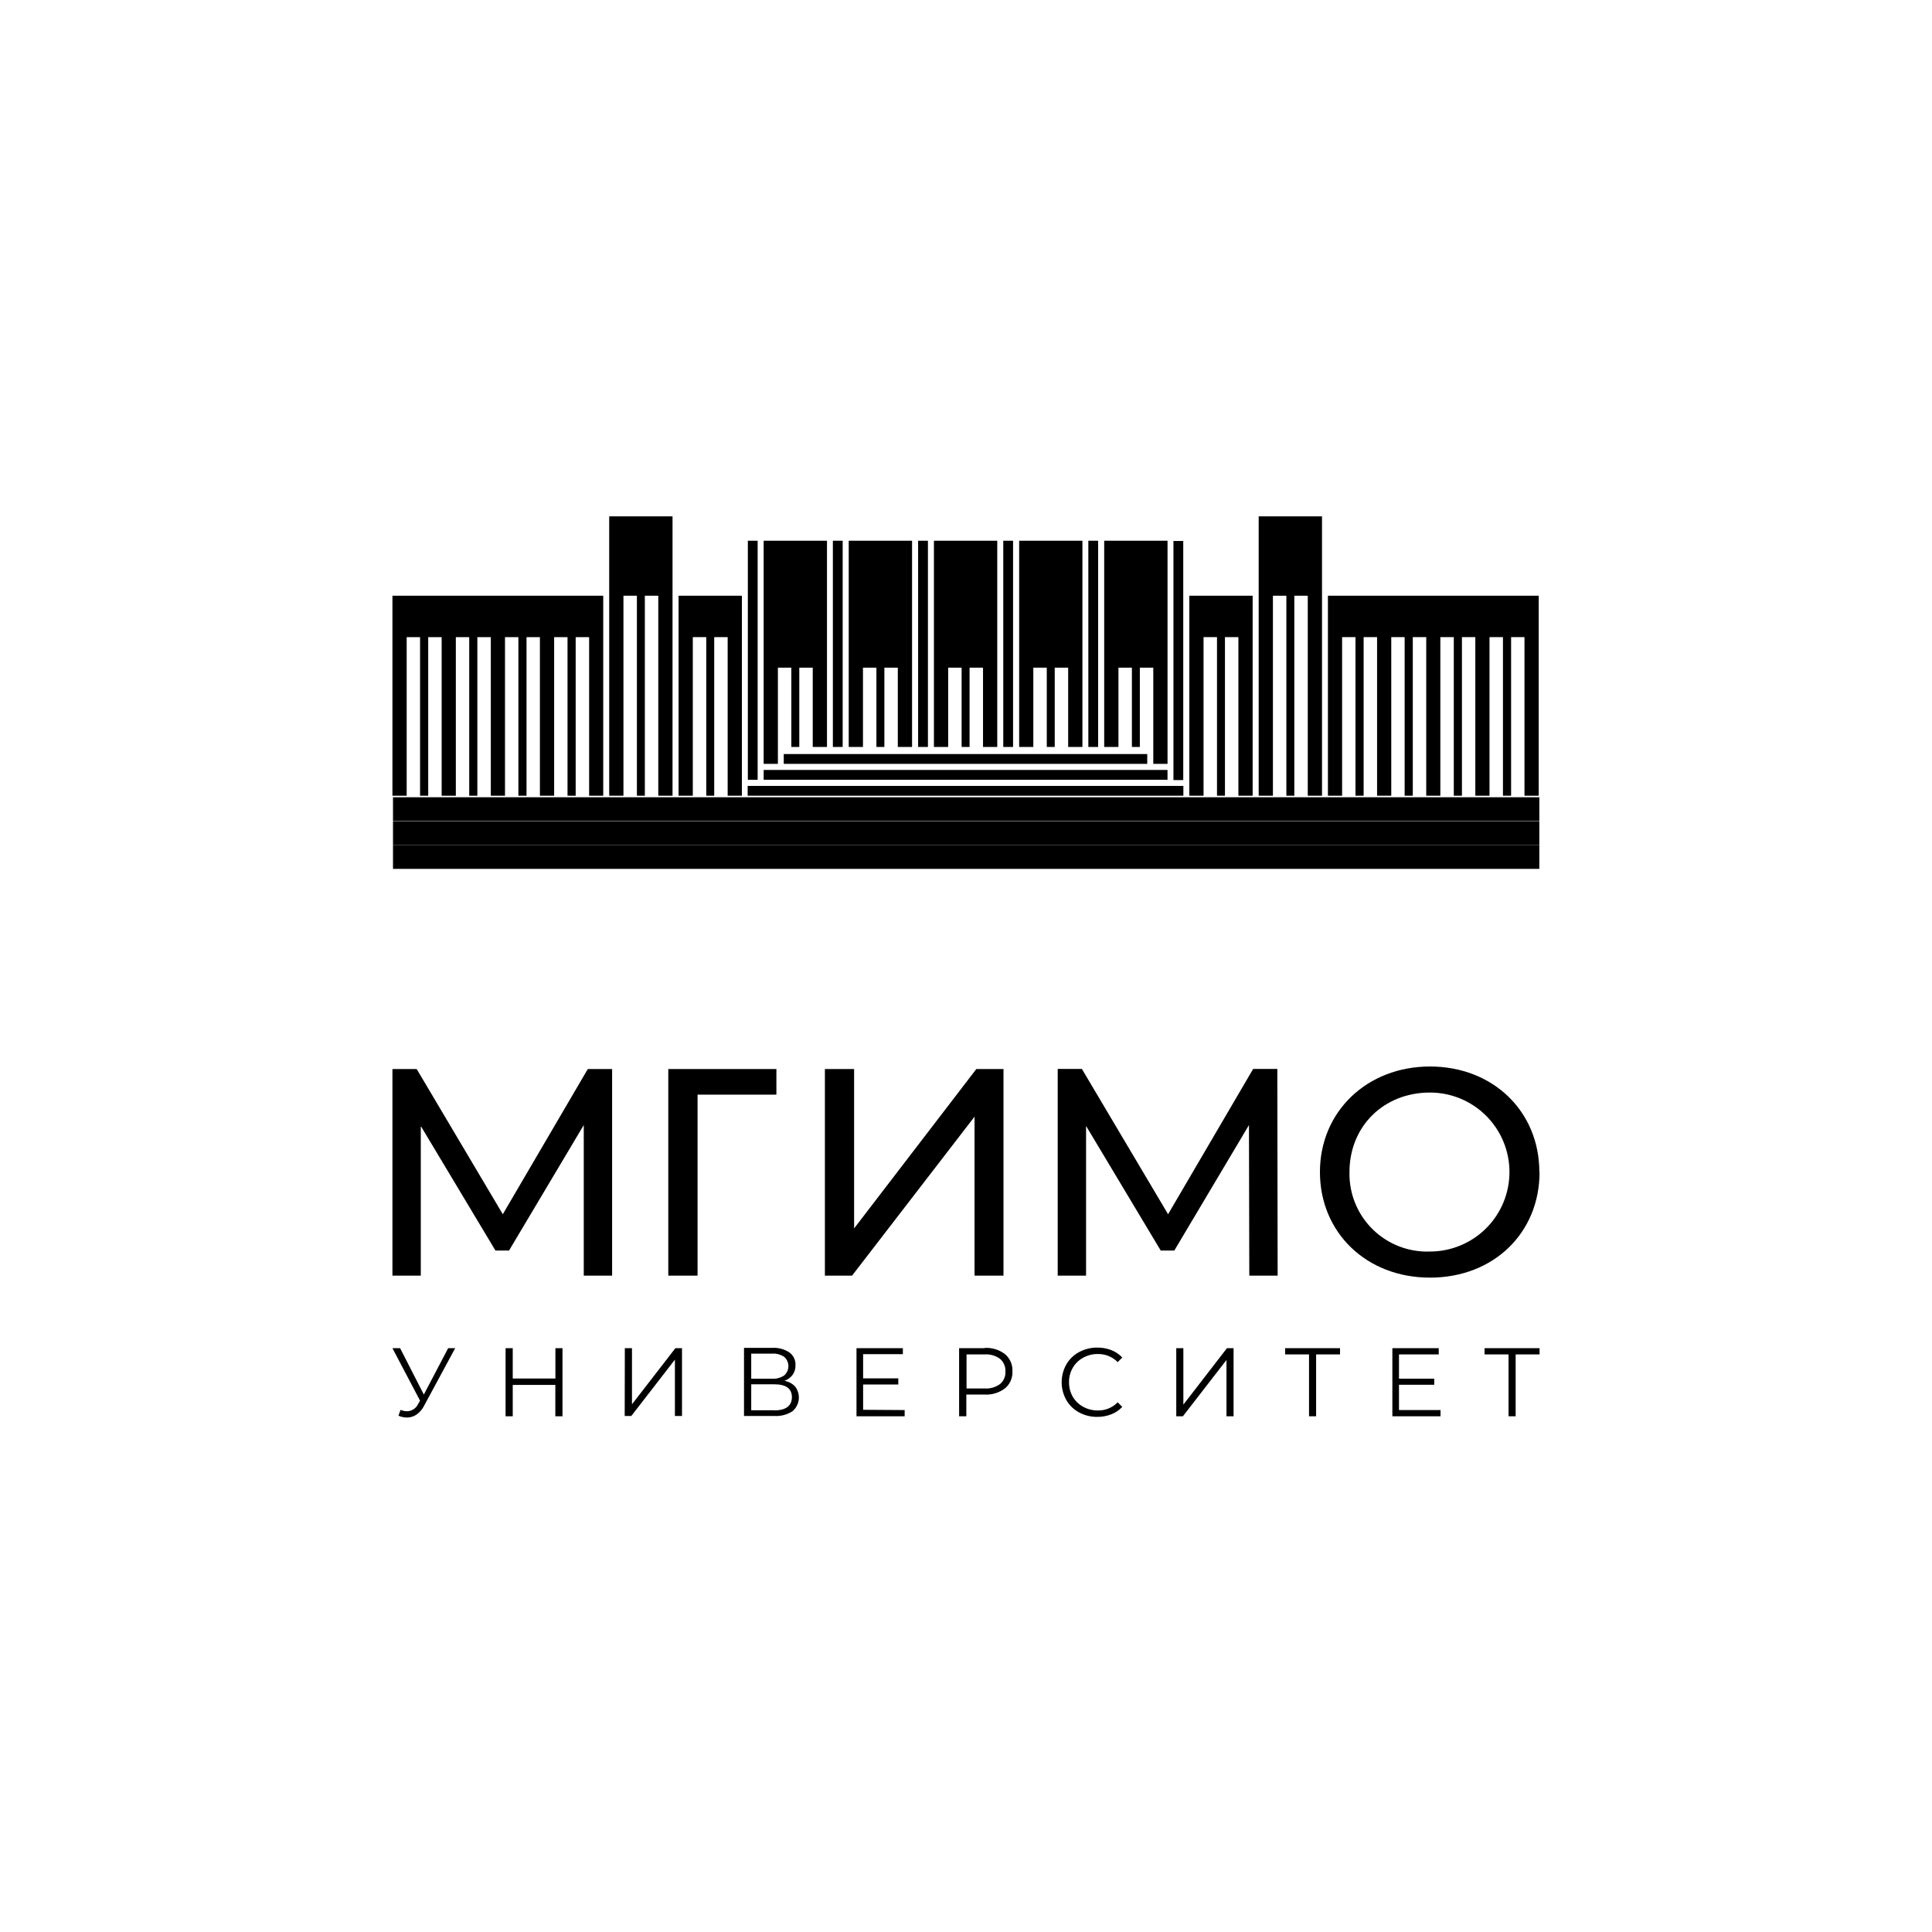 <?xml version="1.0" encoding="UTF-8"?> <svg xmlns="http://www.w3.org/2000/svg" width="256" height="256" viewBox="0 0 256 256" fill="none"><g clip-path="url(#clip0_631_1461)"><path d="M100.393 71.65H99.094V103.33H100.393V71.65Z" fill="#D7D7D7" style="fill:#D7D7D7;fill:color(display-p3 0.842 0.842 0.842);fill-opacity:1;"></path><path d="M111.658 71.65H110.359V98.976H111.658V71.65Z" fill="#D7D7D7" style="fill:#D7D7D7;fill:color(display-p3 0.842 0.842 0.842);fill-opacity:1;"></path><path d="M122.955 71.65H121.656V98.976H122.955V71.65Z" fill="#D7D7D7" style="fill:#D7D7D7;fill:color(display-p3 0.842 0.842 0.842);fill-opacity:1;"></path><path d="M134.237 71.65H132.938V98.976H134.237V71.65Z" fill="#D7D7D7" style="fill:#D7D7D7;fill:color(display-p3 0.842 0.842 0.842);fill-opacity:1;"></path><path d="M145.51 71.65H144.211V98.976H145.51V71.65Z" fill="#D7D7D7" style="fill:#D7D7D7;fill:color(display-p3 0.842 0.842 0.842);fill-opacity:1;"></path><path d="M156.787 71.685H155.488V103.365H156.787V71.685Z" fill="#D7D7D7" style="fill:#D7D7D7;fill:color(display-p3 0.842 0.842 0.842);fill-opacity:1;"></path><path d="M152.016 99.915H103.852V101.215H152.016V99.915Z" fill="#D7D7D7" style="fill:#D7D7D7;fill:color(display-p3 0.842 0.842 0.842);fill-opacity:1;"></path><path d="M154.702 102.022H101.191V103.321H154.702V102.022Z" fill="#D7D7D7" style="fill:#D7D7D7;fill:color(display-p3 0.842 0.842 0.842);fill-opacity:1;"></path><path d="M156.803 104.137H99.07V105.436H156.803V104.137Z" fill="#D7D7D7" style="fill:#D7D7D7;fill:color(display-p3 0.842 0.842 0.842);fill-opacity:1;"></path><path d="M103.075 88.469H104.857V98.976H105.91V88.469H107.692V98.976H109.579V71.65H101.188V101.215H103.075V88.469Z" fill="#D7D7D7" style="fill:#D7D7D7;fill:color(display-p3 0.842 0.842 0.842);fill-opacity:1;"></path><path d="M114.348 88.469H116.13V98.976H117.184V88.469H118.965V98.976H120.853V71.65H112.461V98.976H114.348V88.469Z" fill="#D7D7D7" style="fill:#D7D7D7;fill:color(display-p3 0.842 0.842 0.842);fill-opacity:1;"></path><path d="M125.637 88.469H127.419V98.976H128.473V88.469H130.255V98.976H132.142V71.65H123.75V98.976H125.637V88.469Z" fill="#D7D7D7" style="fill:#D7D7D7;fill:color(display-p3 0.842 0.842 0.842);fill-opacity:1;"></path><path d="M136.921 88.469H138.703V98.976H139.757V88.469H141.539V98.976H143.426V71.65H135.043V98.976H136.921V88.469Z" fill="#D7D7D7" style="fill:#D7D7D7;fill:color(display-p3 0.842 0.842 0.842);fill-opacity:1;"></path><path d="M148.2 88.469H149.982V98.976H151.035V88.469H152.817V101.215H154.704V71.65H146.312V98.976H148.2V88.469Z" fill="#D7D7D7" style="fill:#D7D7D7;fill:color(display-p3 0.842 0.842 0.842);fill-opacity:1;"></path><path d="M80.723 105.437H82.61V78.936H84.392V105.437H85.445V78.936H87.227V105.437H89.114V68.42H80.723V105.437Z" fill="#D7D7D7" style="fill:#D7D7D7;fill:color(display-p3 0.842 0.842 0.842);fill-opacity:1;"></path><path d="M89.914 105.437H91.801V84.422H93.583V105.437H94.637V84.422H96.419V105.437H98.306V78.936H89.914V105.437Z" fill="#D7D7D7" style="fill:#D7D7D7;fill:color(display-p3 0.842 0.842 0.842);fill-opacity:1;"></path><path d="M52 78.936V105.437H53.887V84.422H55.66V105.437H56.345H56.74V84.422H58.522V105.437H59.198H60.401V84.422H62.174V105.437H63.253V84.422H65.035V105.437H66.668H66.8H66.914V84.422H68.687V105.437H69.767V84.422H71.54V105.437H73.427V84.422H75.2V105.437H76.28V84.422H78.062V105.437H79.932V78.936H52Z" fill="#D7D7D7" style="fill:#D7D7D7;fill:color(display-p3 0.842 0.842 0.842);fill-opacity:1;"></path><path d="M166.781 105.437H168.669V78.936H170.45V105.437H171.504V78.936H173.286V105.437H175.173V68.42H166.781V105.437Z" fill="#D7D7D7" style="fill:#D7D7D7;fill:color(display-p3 0.842 0.842 0.842);fill-opacity:1;"></path><path d="M157.59 105.437H159.477V84.422H161.259V105.437H162.312V84.422H164.094V105.437H165.982V78.936H157.59V105.437Z" fill="#D7D7D7" style="fill:#D7D7D7;fill:color(display-p3 0.842 0.842 0.842);fill-opacity:1;"></path><path d="M175.957 78.936V105.437H177.836V84.422H179.609V105.437H180.688V84.422H182.47V105.437H184.349V84.422H186.122V105.437H187.202V84.422H188.984V105.437H189.098H189.229H190.853V84.422H192.635V105.437H193.715V84.422H195.488V105.437H196.699H197.367V84.422H199.149V105.437H199.544H200.228V84.422H202.001V105.437H203.889V78.936H175.957Z" fill="#D7D7D7" style="fill:#D7D7D7;fill:color(display-p3 0.842 0.842 0.842);fill-opacity:1;"></path><path d="M203.969 108.828H52.074V111.979H203.969V108.828Z" fill="#203A8F" style="fill:#203A8F;fill:color(display-p3 0.126 0.228 0.561);fill-opacity:1;"></path><path d="M203.969 105.641H52.074V108.792H203.969V105.641Z" fill="#D7D7D7" style="fill:#D7D7D7;fill:color(display-p3 0.842 0.842 0.842);fill-opacity:1;"></path><path d="M203.969 111.979H52.074V115.13H203.969V111.979Z" fill="#CD1F1C" style="fill:#CD1F1C;fill:color(display-p3 0.804 0.122 0.11);fill-opacity:1;"></path><path d="M77.886 141.651L66.624 160.892L55.213 141.651H52V169.03H55.757V149.2L65.65 165.703H67.449L77.351 149.077V169.03H81.108V141.651H77.886ZM88.552 141.651V169.03H92.431V145.048H102.877V141.651H88.552ZM129.369 141.651L113.174 162.771V141.651H109.303V169.03H112.902L129.132 147.962V169.03H132.968V141.651H129.369Z" fill="#22244F" style="fill:#22244F;fill:color(display-p3 0.133 0.141 0.31);fill-opacity:1;"></path><path d="M169.295 169.03L169.251 141.642H166.047L154.777 160.892L143.356 141.642H140.152V169.03H143.909V149.191L153.802 165.703H155.602L165.494 149.077L165.538 169.03H169.295Z" fill="#22244F" style="fill:#22244F;fill:color(display-p3 0.133 0.141 0.31);fill-opacity:1;"></path><path d="M204 178.642H196.714V179.467H199.892V187.665H200.831V179.467H204V178.642ZM185.373 186.84V183.487H190.043V182.68H185.373V179.467H190.64V178.642H184.495V187.665H190.877V186.84H185.373ZM177.561 178.642H170.284V179.467H173.453V187.665H174.392V179.467H177.561V178.642ZM155.861 187.665H156.739L162.515 180.204V187.665H163.454V178.642H162.577L156.801 186.121V178.642H155.861V187.665ZM145.389 187.744C146.026 187.751 146.658 187.635 147.25 187.402C147.805 187.191 148.304 186.855 148.707 186.419L148.102 185.813C147.76 186.165 147.35 186.442 146.897 186.627C146.444 186.813 145.958 186.904 145.468 186.893C144.787 186.902 144.115 186.732 143.52 186.401C142.948 186.09 142.472 185.628 142.141 185.067C141.812 184.484 141.643 183.824 141.65 183.154C141.642 182.486 141.811 181.829 142.141 181.249C142.469 180.683 142.945 180.218 143.52 179.906C144.115 179.575 144.787 179.406 145.468 179.414C145.957 179.406 146.442 179.496 146.895 179.68C147.347 179.864 147.758 180.138 148.102 180.485L148.707 179.879C148.305 179.446 147.81 179.11 147.259 178.896C146.668 178.671 146.04 178.557 145.407 178.563C144.561 178.552 143.727 178.757 142.984 179.16C142.275 179.535 141.688 180.105 141.29 180.801C140.887 181.52 140.675 182.33 140.675 183.154C140.675 183.977 140.887 184.787 141.29 185.506C141.687 186.2 142.271 186.769 142.975 187.148C143.716 187.55 144.547 187.755 145.389 187.744ZM130.467 183.979H128.07V179.467H130.467C131.196 179.416 131.921 179.624 132.512 180.055C132.752 180.262 132.941 180.522 133.064 180.815C133.188 181.107 133.242 181.424 133.223 181.74C133.241 182.052 133.186 182.363 133.062 182.649C132.939 182.936 132.75 183.19 132.512 183.391C131.921 183.821 131.196 184.03 130.467 183.979ZM130.467 178.642H127.087V187.665H128.044V184.786H130.467C131.437 184.841 132.396 184.549 133.17 183.961C133.497 183.687 133.756 183.34 133.927 182.949C134.097 182.557 134.175 182.132 134.153 181.705C134.175 181.276 134.097 180.848 133.927 180.454C133.756 180.06 133.497 179.71 133.17 179.432C132.397 178.841 131.438 178.548 130.467 178.607V178.642ZM114.368 186.805V183.452H119.029V182.644H114.368V179.432H119.635V178.642H113.49V187.665H119.872V186.84L114.368 186.805ZM102.57 186.867H99.542V183.426H102.597C104.15 183.426 104.931 183.996 104.931 185.129C104.931 186.261 104.15 186.884 102.597 186.884L102.57 186.867ZM99.542 179.361H102.298C102.865 179.325 103.428 179.473 103.904 179.783C104.081 179.937 104.223 180.127 104.32 180.341C104.417 180.554 104.468 180.786 104.468 181.021C104.468 181.255 104.417 181.487 104.32 181.7C104.223 181.914 104.081 182.104 103.904 182.258C103.429 182.571 102.866 182.722 102.298 182.688H99.542V179.361ZM103.931 182.969C104.362 182.82 104.74 182.549 105.019 182.188C105.283 181.814 105.419 181.364 105.405 180.906C105.423 180.576 105.358 180.246 105.215 179.947C105.072 179.648 104.857 179.389 104.589 179.195C103.919 178.762 103.129 178.553 102.333 178.598H98.585V187.622H102.579C103.439 187.681 104.296 187.459 105.019 186.99C105.483 186.592 105.777 186.032 105.841 185.425C105.904 184.818 105.733 184.209 105.361 183.724C104.983 183.319 104.479 183.054 103.931 182.969ZM82.776 187.622H83.653L89.429 180.16V187.622H90.369V178.642H89.491L83.741 186.077V178.642H82.793L82.776 187.622ZM73.594 178.642V182.662H67.941V178.642H66.993V187.665H67.941V183.505H73.585V187.665H74.533V178.642H73.594ZM59.382 178.642L56.161 184.786L53.018 178.642H52L55.66 185.594L55.406 186.033C55.276 186.313 55.071 186.551 54.814 186.722C54.557 186.892 54.257 186.988 53.949 186.998C53.647 186.994 53.349 186.932 53.071 186.814L52.799 187.586C53.15 187.743 53.529 187.826 53.914 187.832C54.371 187.832 54.817 187.695 55.195 187.437C55.629 187.127 55.979 186.714 56.213 186.235L60.313 178.642H59.382Z" fill="#22244F" style="fill:#22244F;fill:color(display-p3 0.133 0.141 0.31);fill-opacity:1;"></path><path d="M189.479 165.834C188.075 165.886 186.676 165.65 185.367 165.141C184.059 164.632 182.868 163.86 181.869 162.873C180.87 161.886 180.083 160.705 179.558 159.403C179.032 158.101 178.779 156.705 178.813 155.301C178.813 149.244 183.343 144.767 189.479 144.767C192.272 144.767 194.952 145.877 196.927 147.852C198.903 149.828 200.012 152.507 200.012 155.301C200.012 158.094 198.903 160.774 196.927 162.749C194.952 164.725 192.272 165.834 189.479 165.834ZM203.971 155.301C203.971 147.26 197.827 141.317 189.479 141.317C181.131 141.317 174.898 147.295 174.898 155.301C174.898 163.306 181.043 169.293 189.479 169.293C197.914 169.293 203.998 163.368 203.998 155.318" fill="#22244F" style="fill:#22244F;fill:color(display-p3 0.133 0.141 0.31);fill-opacity:1;"></path></g><defs><clipPath id="clip0_631_1461"><rect width="152" height="120" fill="white" style="fill:white;fill-opacity:1;" transform="translate(52 68)"></rect></clipPath></defs></svg> 